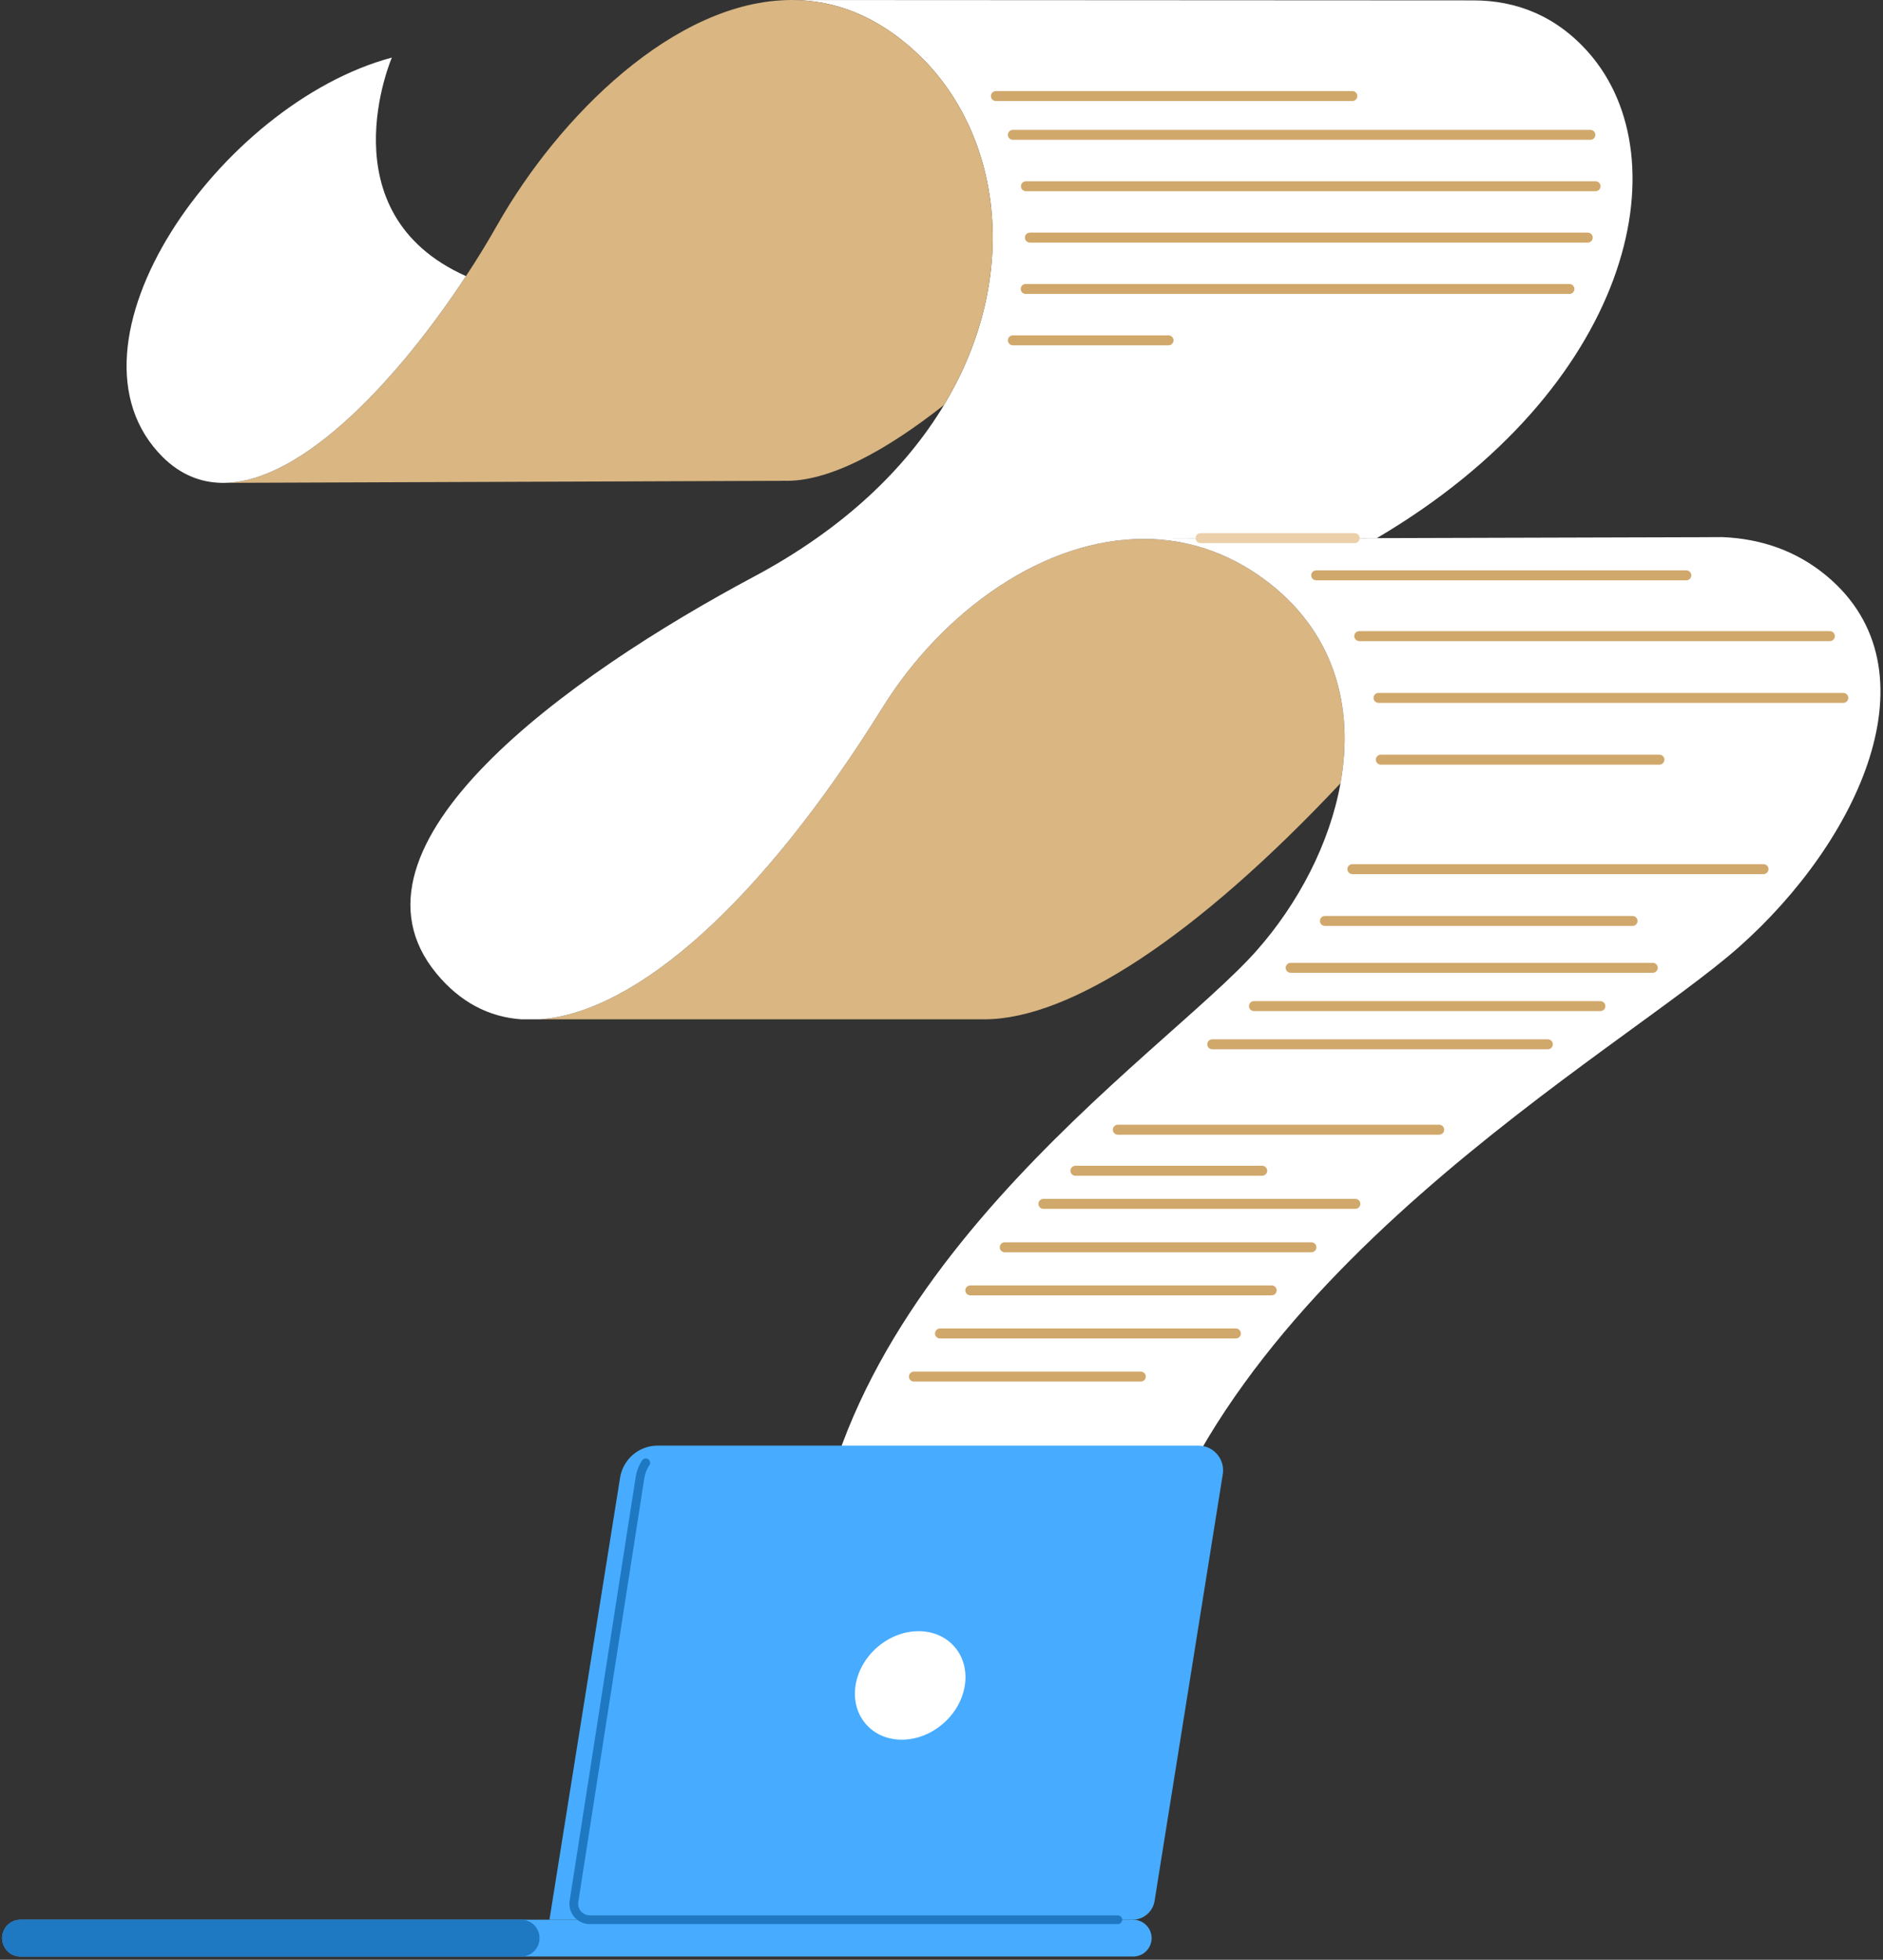 <?xml version="1.0" encoding="UTF-8"?> <svg xmlns="http://www.w3.org/2000/svg" width="472" height="491" fill="none"><rect width="100%" height="100%" fill="#333333" stroke="none"/><path d="M246.752 255.383H135.373c23.978-1.786 55.144-28.802 85.892-78.193 15.073-24.188 40.65-42.484 65.974-42.159 9.994.092 19.965 3.108 29.219 9.786 18.227 13.172 22.981 32.395 19.548 51.433-36.15 38.471-67.85 59.133-89.254 59.133Z" fill="#D9B682"></path><path d="M287.242 135.008v.023c-25.322-.325-50.901 17.971-65.974 42.159-30.749 49.391-61.914 76.407-85.892 78.194h-4.685c-8.184-.558-15.398-4.338-21.286-11.478-26.506-32.118 33.206-74.691 79.538-99.411 22.586-12.035 38.123-27.131 47.7-43.038v-.023c19.665-32.65 14.239-68.617-6.981-88.305C219.691 3.877 209.118.005 198.497.005l169.999.09h.812c10.783 0 20.755 3.872 28.87 13.054 23.745 26.898 10.573 84.245-53.057 121.675h-.023l-57.856.184Z" fill="#fff"></path><path d="M236.643 101.432v.022c-14.586 11.503-29.149 19.503-40.465 18.994v.022l-140.108.51c20.105-.093 44.36-26.876 60.733-51.806 2.875-4.36 5.496-8.65 7.815-12.754C139.876 29.452 169.095.047 198.407 0h.092c10.621 0 21.195 3.873 31.166 13.124 21.214 19.69 26.641 55.658 6.978 88.308Z" fill="#D9B682"></path><path d="M98.227 14.426S81.392 53.362 116.8 69.174c-16.372 24.93-40.627 51.713-60.732 51.805h-.51c-5.31-.092-10.343-2.063-14.796-6.493-28.08-28.035 14.401-88.56 57.465-100.06ZM426.817 134.591l4.847-.022c9.669.37 18.644 3.408 26.226 9.739 28.198 23.538 7.885 66.461-21.936 92.919-29.799 26.481-133.012 83.274-151.216 167.216l-81.764 1.694c-.277-84.315 88.56-141.407 112.05-168.005 10.389-11.758 18.274-26.761 20.987-41.879 3.433-19.038-1.321-38.261-19.548-51.433-9.251-6.678-19.223-9.694-29.219-9.786v-.023l57.857-.185h.022l81.372-.232h.322v-.003Z" fill="#fff"></path><path d="M339.564 134.831h-38.626" stroke="#EBD0A9" stroke-width="2.494" stroke-miterlimit="10" stroke-linecap="round" stroke-linejoin="round"></path><path d="M340.713 159.378h117.972M345.545 174.854H462.05M346.117 190.329h69.842M338.989 217.757h103.054M332.104 230.737h77.114M323.519 242.479h90.773M314.325 252.078h86.836M303.864 261.645h84.12M280.196 283.042h80.557M269.573 293.325h46.818M261.543 301.625h78.201M251.849 312.499h76.879M243.216 323.297h75.551M235.619 334.095h74.174M229.083 344.896h56.874M329.92 144.148h92.78M249.63 24.063h89.359M253.892 33.787h144.755M257.165 46.659h142.781M258.155 59.528h139.84M257.103 72.4h136.295M253.892 85.272h39.021" stroke="#D1A86B" stroke-width="2.494" stroke-miterlimit="10" stroke-linecap="round" stroke-linejoin="round"></path><path d="M284.049 490.203H5.149a4.612 4.612 0 0 1 0-9.224h278.9a4.612 4.612 0 0 1 0 9.224Z" fill="#47ACFF"></path><path d="M130.731 490.203H5.15a4.612 4.612 0 0 1 0-9.224H130.73a4.613 4.613 0 0 1 0 9.224Z" fill="#1F78C2"></path><path d="M283.879 480.981H137.725l17.706-110.743a9.55 9.55 0 0 1 9.429-8.043h135.526c3.813 0 6.721 3.411 6.119 7.176l-17.092 106.888a5.605 5.605 0 0 1-5.534 4.722Z" fill="#47ACFF"></path><path d="M161.87 366.5a9.533 9.533 0 0 0-1.45 3.737l-16.542 106.127a4.002 4.002 0 0 0 3.953 4.617h132.362" stroke="#1F78C2" stroke-width="2.186" stroke-miterlimit="10" stroke-linecap="round" stroke-linejoin="round"></path><path d="M236.501 431.757c6.108-5.379 7.322-13.984 2.711-19.219-4.611-5.236-13.3-5.121-19.408.258-6.108 5.379-7.321 13.983-2.711 19.219 4.611 5.236 13.3 5.12 19.408-.258Z" fill="#fff"></path></svg> 